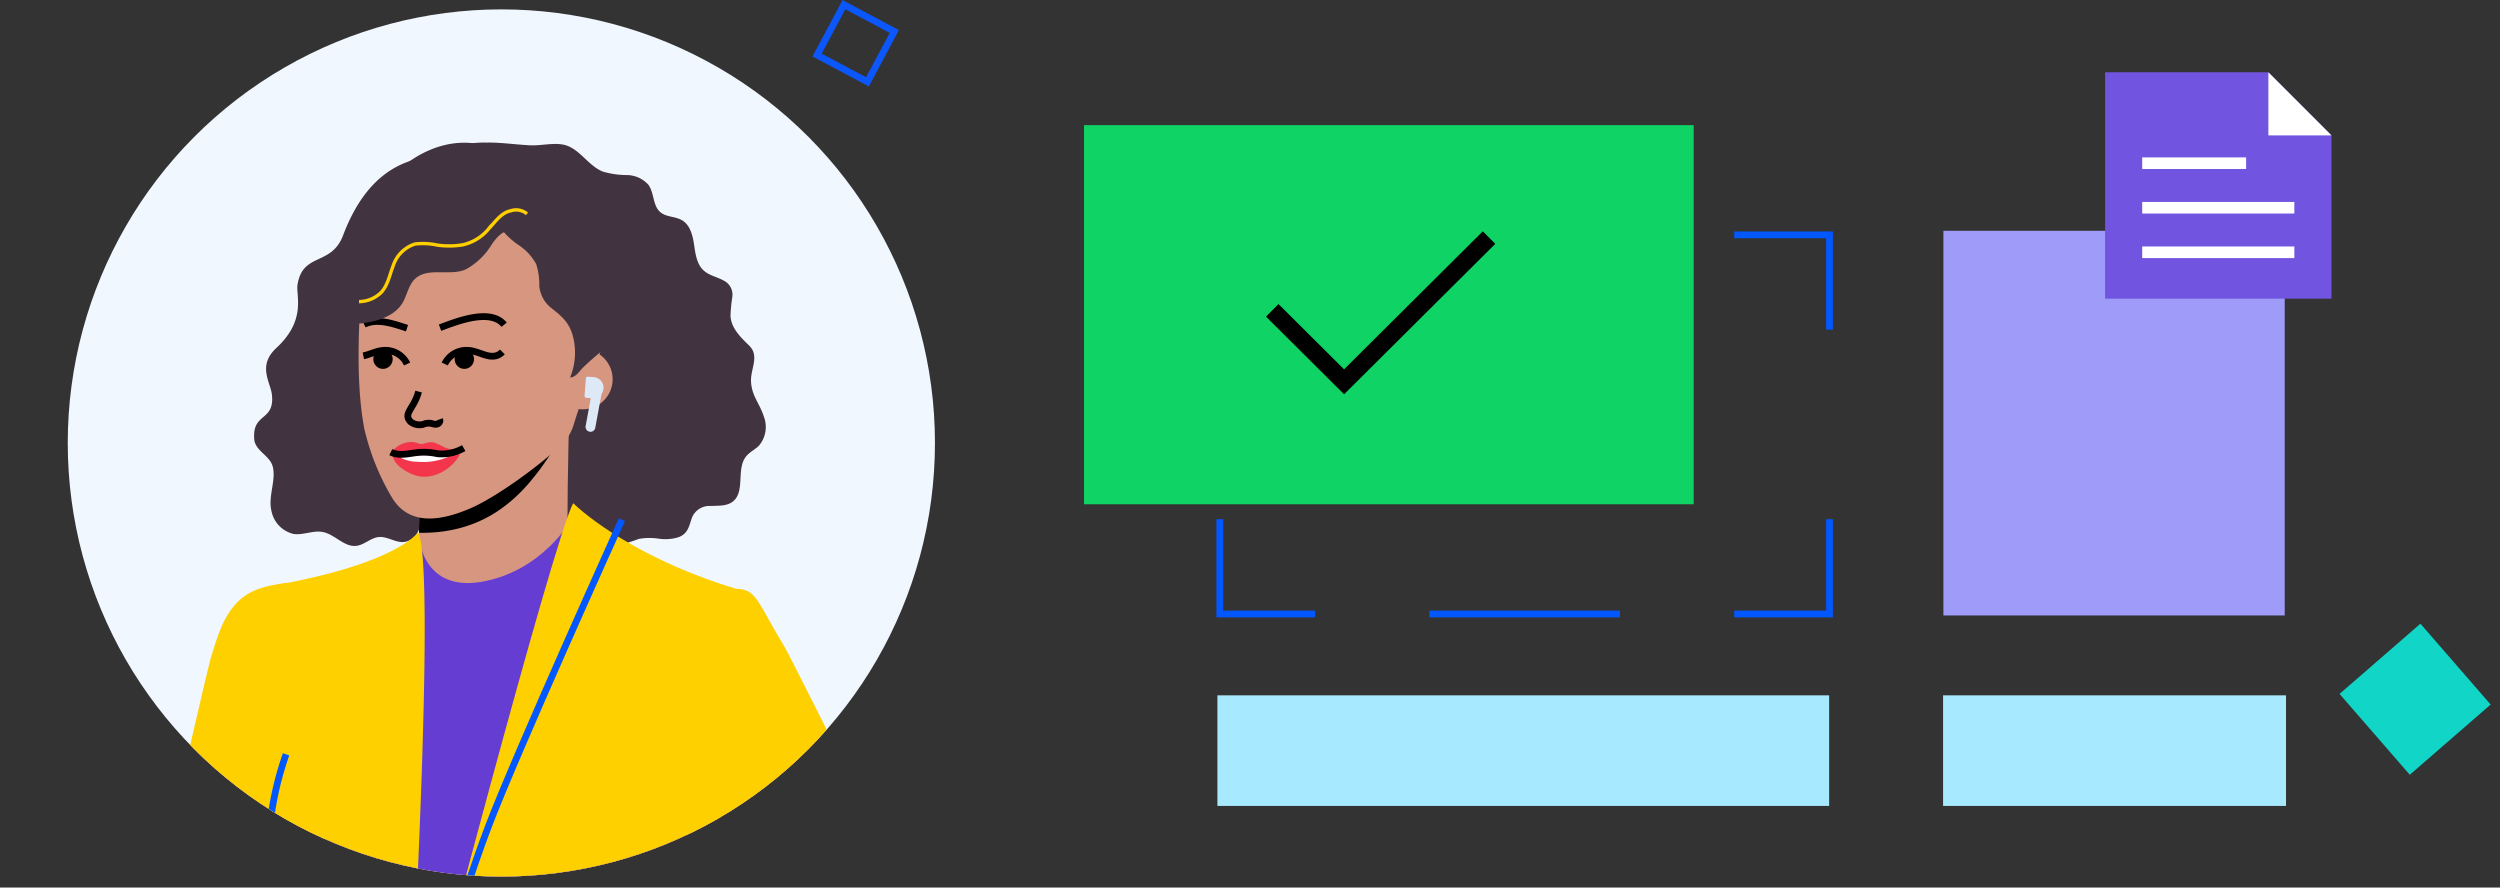 <?xml version="1.0" encoding="UTF-8"?>
<svg xmlns="http://www.w3.org/2000/svg" viewBox="0 0 369 131" width="369" height="131">
  <rect x="0" y="0" width="369" height="131" fill="#333333" stroke="none"/>
  <defs>
    <clipPath id="a">
      <circle cx="64" cy="64" r="64" transform="translate(2377 1786)" stroke="#707070" fill="none" />
    </clipPath>
    <style>.c,.j,.t,.v,.y,.z{fill:none}.b{fill:#a7e9fe}.c,.y{stroke:#0357ff}.c,.j,.t,.v,.y{stroke-miterlimit:10}.d{fill:#9f9cf9}.v{stroke:#000}.j{stroke:#fff;stroke-width:1.713px}.k{fill:#fff}.n{fill:#41333f}.o{fill:#d6967f}.p{opacity:.18}.q{fill:#9e005d}.r{fill:#f4faff}.s{fill:#ffd000}.t{stroke:#ff6279}.x{fill:#f4364c}.y{stroke-linecap:square}.aa{fill:#dde9f7}</style>
  </defs>
  <g transform="translate(-370 -971)">
    <path class="b" d="M656.799 1089.955v-16.327h50.618v16.326M549.689 1089.955v-16.327h90.291v16.326" />
    <path class="c" d="M564.104 1005.663h-14.06v13.99M609.098 1005.663H580.98M609.098 1061.623H580.98M550.044 1047.634v13.99h14.06M640.032 1019.653v-13.99h-14.059M625.973 1061.623h14.06v-13.99" />
    <path class="d" d="M656.847 1005.065h50.378v56.776h-50.378z" />
    <g fill="#0fd364">
      <path d="M530 989.469h89.988v55.96H530z" />
      <path d="m589.779 1006.069-21.394 21.286-10.6-10.55" stroke-width="2.612" stroke="#000" stroke-miterlimit="10" />
    </g>
    <path stroke="#0c57fb" stroke-miterlimit="10.008" stroke-width="1.001" fill="none" d="m490.606 979.124 3.958-7.435 7.435 3.958-3.958 7.435z" />
    <g>
      <path fill="#11d5c7" d="m725.684 1085.355-10.365-11.934 11.934-10.365 10.365 11.934z" />
    </g>
    <path d="M704.812 981.669h-24.1v33.413h33.413v-24.1Z" fill="#7154e0" />
    <path class="j" d="M708.646 1008.236h-22.458M708.646 1001.662h-22.458M701.525 995.09h-15.337" />
    <path class="k" d="M714.123 990.982h-9.312v-9.312" />
    <circle cx="64" cy="64" r="64" transform="translate(380 972.385)" fill="#f1f7ff" />
    <g transform="translate(-1997 -813.615)" clip-path="url(#a)">
      <g transform="translate(2352.767 1805.663)">
        <path class="n" d="M122.325 22.753a23.242 23.242 0 0 0-.27 2.86c.145 1.866 1.517 3.124 2.771 4.364 1.529 1.512.2 3.414.258 5.192.068 2.229 1.256 3.239 1.917 5.337a4.262 4.262 0 0 1-.715 4.187c-.586.611-1.407.972-1.936 1.633-1.49 1.864-.078 5.224-1.973 6.673-.893.683-2.129.58-3.25.636a2.782 2.782 0 0 0-2.718 1.618c-.466 1.23-.541 2.39-1.946 2.96a6.43 6.43 0 0 1-2.964.251 9.389 9.389 0 0 0-2.99.031 18.026 18.026 0 0 1-2.727.833c-1.132.087-2.2-.5-3.321-.682a14.113 14.113 0 0 0-4.19.346c-1.349.185-6.8-.4-5.825-2.907.317-.81 1.435-1.157 1.594-2.013.2-1.062-1.257-1.95-.972-2.991.358-1.306 2.66-.742 3.4-1.875.716-1.094-1.113-2.65-.8-3.919.488-1.948 2.727-.931 2.383-3.351-.165-1.16-.5-2.677 1.007-3.254.411-.157.9-.133 1.248-.405.764-.6.339-1.766-.262-2.273-.544-.46-1.973-.755-1.881-1.679.084-.851 1.513-.879 1.809-1.681a1.291 1.291 0 0 0-.482-1.3 5.524 5.524 0 0 1-1.056-1.015c-.493-.8-.137-1.829.047-2.754.452-2.272-1.255-3.559-2.953-4.654a10.305 10.305 0 0 1-2.5-1.628c-.809-1.022-.729-2.15-2.044-2.9-3.253-1.843-6.533-.859-9.36-3.619-2.579-2.519-6.32-5.507-5.223-9.616a6.66 6.66 0 0 1 3.876-4.151 14.9 14.9 0 0 1 5.749-1.009c2.173-.038 4.276.293 6.432.4 1.6.083 3.385-.408 4.945-.091 2.32.472 3.6 3.089 5.8 3.968a12.767 12.767 0 0 0 3.561.517 4.3 4.3 0 0 1 3.186 1.453c.862 1.206.62 3.064 1.751 4.024.875.742 2.212.61 3.2 1.193 1.194.7 1.575 2.228 1.777 3.6s.393 2.881 1.417 3.815c.827.755 2.013.95 2.986 1.506a2.3 2.3 0 0 1 1.244 2.37Z" />
        <path class="n" d="M85.425 3.623c-1.221-.491-5.095-2.242-9.483-1.234C70.1 3.73 66.814 8.546 64.877 13.678c-1.734 4.593-5.948 2.478-6.728 7.273-.266 1.638 1.361 5.208-3.126 9.363-2.829 2.619-.867 5.042-.659 6.87.459 4.026-2.917 2.6-2.608 6.588.132 1.7 2.222 2.375 2.7 3.943.62 2.038-.735 4.523-.133 6.756a4.323 4.323 0 0 0 3.236 3.292c1.432.214 2.885-.559 4.307-.29 1.786.339 3.155 2.255 4.961 2.046 1.189-.138 2.125-1.193 3.317-1.3 1.337-.125 2.607.975 3.921.7 3.979-.832 1.9-8.518 1.048-10.727-1.131-2.918-1.616-4.013-.955-7.732.388-2.185-1.268-5.069-1.811-8.688a17.352 17.352 0 0 1 1.183-8.831c.751-2.1 1.683-4.946 3.383-6.536 2.139-2 5.825-3.44 8.408-4.965a7.329 7.329 0 0 0 2.526-2.049 2.733 2.733 0 0 0 .133-2.552c-.382-.965.474-1.997-2.555-3.216Z" />
        <path class="o" d="M14.33 389.193a2.431 2.431 0 0 0-1.635 2.3 2.43 2.43 0 0 0 2.433 2.427l36.145-.028-.232-17.337Z" />
        <path class="o" d="m51.273 393.891 7.2-.006a8.034 8.034 0 0 0 7.467-7.947v-9.384h-14.9ZM65.918 376.489c-.013 0-.472-8.081-.3-14.64s3.044-23.375 3.511-42.649c.291-12.015.525-36.72.525-36.72a11.652 11.652 0 0 0-11.783-12.074 11.554 11.554 0 0 0-11.3 12.18s.582 30.305.792 36.3c.346 9.921 2.594 28.706 3.77 42.755a106.307 106.307 0 0 1-.09 14.849Z" />
        <g class="p">
          <path class="q" d="M58.082 270.472v.152h.167a11.384 11.384 0 0 1 11.201 11.539 11.416 11.416 0 0 1-11.367 11.207h-.168a11.384 11.384 0 0 1-11.206-11.536 11.418 11.418 0 0 1 11.367-11.207v-.152m0 0a11.524 11.524 0 0 0-11.52 11.357 11.524 11.524 0 0 0 11.356 11.691h.171a11.524 11.524 0 0 0 11.52-11.357 11.524 11.524 0 0 0-11.353-11.693Z" />
        </g>
        <path class="o" d="M48.368 199.463c1.19-19.825 4.531-36.118 22.96-34.206 21.592 2.24 18.453 22.979 15.713 38.919-4.26 24.781-17.534 79.749-17.534 79.749a11.858 11.858 0 0 1-13.424 9.515c-4.344-.528-9.684-5.44-9.633-11.24.001-.006.676-62.045 1.918-82.737Z" />
        <g class="p">
          <path class="q" d="M58.037 270.545a11.767 11.767 0 0 1 1.218.064 11.382 11.382 0 0 1 7.7 4.188 11.377 11.377 0 0 1 2.483 8.407 11.422 11.422 0 0 1-11.375 10.249 11.791 11.791 0 0 1-1.219-.064 11.466 11.466 0 0 1-10.185-12.6 11.423 11.423 0 0 1 11.376-10.249m0-.153a11.608 11.608 0 0 0-11.527 10.386 11.606 11.606 0 0 0 10.321 12.762 11.735 11.735 0 0 0 1.234.065 11.608 11.608 0 0 0 11.527-10.386 11.6 11.6 0 0 0-10.32-12.762 11.555 11.555 0 0 0-1.235-.066Z" />
        </g>
        <circle class="o" cx="11.529" cy="11.529" transform="translate(44.497 270.721)" r="11.529" />
        <path class="d" d="M55.388 294.156a13.423 13.423 0 0 1-11.777-14.314c.015-.536 1.6-56.835 3.954-81.633 1-10.49 2.358-24.856 10.855-31.548 4.019-3.166 9.284-4.309 15.646-3.4.217.031.439.065.66.1 6.084.992 10.578 3.543 13.355 7.583 5.434 7.9 3.756 20.677 1.133 33.3-4.176 20.1-19.665 79.827-19.821 80.428-1.657 6.335-8.737 10.232-13.962 9.485l.178-1.554Z" />
        <g transform="translate(115.763 268.865)">
          <path class="o" d="M23.968 105.598c.013 0-1.255-8-2.819-14.368s-7.94-22.2-12.491-40.93C5.821 38.621.344 14.53.344 14.53A11.653 11.653 0 0 1 9.293.23a11.555 11.555 0 0 1 13.632 9.5s5.869 29.737 6.938 35.637c1.77 9.767 3.563 28.6 5.4 42.58a106.473 106.473 0 0 0 3.243 14.492Z" />
          <circle class="o" cx="11.524" cy="11.524" transform="translate(.027 .073)" r="11.524" />
        </g>
        <path class="o" d="M129.284 197.483c-2.993-19.635-7.8-35.555-25.983-31.971-21.3 4.2-16.282 24.565-12.1 40.189 6.5 24.29 24.731 77.819 24.731 77.819 2.4 7.515 9.2 9.359 14.236 8.25 4.277-.921 9.148-6.3 8.567-12.072 0 .002-6.327-61.722-9.451-82.215Z" />
        <g class="p">
          <path class="q" d="M127.178 269.103a11.476 11.476 0 0 1 11.22 9.218 11.466 11.466 0 0 1-8.994 13.47 11.548 11.548 0 0 1-2.251.223 11.476 11.476 0 0 1-11.22-9.217 11.382 11.382 0 0 1 1.707-8.6 11.379 11.379 0 0 1 7.287-4.872 11.492 11.492 0 0 1 2.25-.224m0-.152a11.656 11.656 0 0 0-2.28.225 11.606 11.606 0 0 0-9.114 13.65 11.61 11.61 0 0 0 11.369 9.34 11.654 11.654 0 0 0 2.28-.226 11.605 11.605 0 0 0 9.112-13.651 11.61 11.61 0 0 0-11.369-9.34Z" />
        </g>
        <path class="o" d="m139.841 374.394 5.509 26.651a14.788 14.788 0 0 0 3.18 4.845l3.406 3.255c2.058 1.464 3.941 2.042 5.9 1.431 1.672-.523 2.807-1.91 5.078-3.7a13.267 13.267 0 0 0 3.936-4.769c.8-1.756.64-4.566-1.211-9.008-2.561-6.146-11.23-21.857-11.23-21.857Z" />
        <path class="o" d="m140.044 374.473 5.509 26.652a14.8 14.8 0 0 0 3.18 4.844l3.407 3.255c2.057 1.464 3.94 2.042 5.9 1.431 1.672-.522 2.807-1.91 5.078-3.7a13.262 13.262 0 0 0 3.936-4.769c.8-1.756.64-4.566-1.211-9.008-2.561-6.145-11.229-21.857-11.229-21.857Z" />
        <path class="r" d="M139.563 373.868s.828 1.669 1.472 1.16a7.346 7.346 0 0 0 1.855-2.686c.087-.151.175-.305.268-.462a5.156 5.156 0 0 1 3.458-2.282 5.158 5.158 0 0 1 4.13.314c.314.185.609.364.9.534.955.569 1.5 1.266 2.608 1.446.811.131.605-2.322.605-2.322a26 26 0 0 0 1.313 2.473s5.754 10.917 7.746 14.51a40.829 40.829 0 0 1 4.239 9.765c1.13 3.74.985 6.359-2.347 10.9-2.82 3.846-8.309 8.052-13.248 4.391-4.391-3.256-7.165-6.475-8.024-10.6-3.266-15.661-4.639-23.218-4.712-24.3-.163-2.25-.263-2.841-.263-2.841Z" />
        <path class="s" d="M168.712 398.996c.269 2.513-.441 4.833-2.928 8.223-2.821 3.846-8.309 8.052-13.248 4.391-4.273-3.168-7.009-6.3-7.945-10.271.146.707.3 1.427.451 2.171.86 4.123 3.634 7.343 8.024 10.6 4.938 3.661 10.427-.544 13.248-4.391 3.276-4.47 3.468-7.08 2.398-10.723Z" />
        <path class="t" d="m154.751 382.388-6.343 1.402M153.136 379.158l-6.343 1.402M156.063 385.517l-6.343 1.402" />
        <path class="d" d="M130.894 294.715a13.423 13.423 0 0 1-15.977-9.4c-.17-.508-18.015-53.928-24.323-78.025-2.668-10.194-6.323-24.154-.641-33.357 2.688-4.354 7.239-7.235 13.527-8.566.213-.045.434-.09.654-.132 6.055-1.159 11.151-.307 15.147 2.534 7.817 5.557 10.629 18.13 12.5 30.89 2.982 20.312 8.948 81.725 9.008 82.344.62 6.519-4.692 12.61-9.854 13.7l-.367-1.521Z" />
        <path class="d" d="M132.151 355.069c-.076-.523-16.7-69.723-16.76-69.964a13.362 13.362 0 0 1 1.481-10.263 13.375 13.375 0 0 1 8.452-6.038 12.909 12.909 0 0 1 9.944 1.88 13.271 13.271 0 0 1 5.7 8.685c.056.264 11.744 70.9 11.768 70.979l-7.958 5.034ZM47.875 354.579c.043-.526-3.745-71.693-3.747-71.941a13.368 13.368 0 0 1 3.749-9.669 13.381 13.381 0 0 1 9.593-3.985 12.908 12.908 0 0 1 9.267 4.065 13.276 13.276 0 0 1 3.6 9.743c-.005.27-1.353 71.729-1.347 71.808l-11.991 3.118Z" />
        <path class="o" d="M97.945 69.334h-21.9c0-15.6.126-25.614.387-30.617l21.873 1.138c-.244 4.556-.36 14.474-.36 29.479Z" />
        <path d="M95.491 45.952a36.888 36.888 0 0 1-3.431 4.587 22.518 22.518 0 0 1-4.428 3.894 18.749 18.749 0 0 1-5.555 2.473 21.534 21.534 0 0 1-6.008.679l.087-3.91a32.69 32.69 0 0 0 5.168-.3 19.94 19.94 0 0 0 4.952-1.412c3.235-1.363 6.18-3.717 9.2-6.023Z" />
        <path class="o" d="M83.661 53.985c-4.373 1.873-9.113 2.669-11.66-1.735a35.5 35.5 0 0 1-4-10.035c-1.037-5.441-.916-12.01-.674-16.888l.029-1.955c.072-10.069 9.849-18.066 20.3-17.162a17.887 17.887 0 0 1 16.269 18.526c-.249 6.45-2.284 8-4.936 16.64a7.487 7.487 0 0 1-1.611 2.984c-3.761 3.584-10.14 8.092-13.717 9.625Z" />
        <circle class="o" cx="4.442" cy="4.442" transform="translate(95.776 30.488)" r="4.442" />
        <g transform="translate(67.863 25.683)">
          <ellipse cx="1.432" cy="1.446" rx="1.432" ry="1.446" transform="translate(1.468 4.826)" />
          <ellipse cx="1.432" cy="1.446" rx="1.432" ry="1.446" transform="translate(13.474 4.826)" />
          <path class="v" d="M11.32 1.633c2.439-.906 7.43-2.921 9.46-.437M.115 1.148c1.922-.977 4.331-.081 6.329.558M12.014 6.996a3.561 3.561 0 0 1 3.613-2c1.677.146 3.426 1.7 4.894.218M6.458 6.996a3.562 3.562 0 0 0-3.613-2c-.947.083-1.916.613-2.845.792M8.156 11.064C7.47 13.631 5.773 14.319 7 15.546a2.164 2.164 0 0 0 1.815.364 2.062 2.062 0 0 1 1.266-.135 2.5 2.5 0 0 0 .54.12.682.682 0 0 0 .516-.171.536.536 0 0 0 .129-.562" />
        </g>
        <path class="o" d="M50.21 172.486h65.482c-1.906-12.314-4.758-18.59-5.416-25.477-.558-5.853-1.5-13.484 1.479-23.349 2.312-7.652 17.271-36.828 15.2-45.574-3.784-16.009-22.509-12.618-28.615-20.767 0 0-7.274 12.062-21.744 9.791 0 0-6.981 7.771-8.12 9.159-4.879 5.953-10.027 16.458-13.437 21.424-6.893 10.038 1.728 23.345 1.728 23.345s1.237 15.744.873 23.868Z" />
        <path class="o" d="m62.198 68.337 14.216-3.155.187 1.929-11.537 13.63Z" />
        <path d="M57.062 123.805c1.768 26-.727 19.648-4.366 38.421-.885 4.571-2.485 10.314-2.485 10.314l66.836-1.548c-1.3-2.948-5.969-18.768-4.531-36.641 1.4-17.377 4.211-18.261 7.054-29.585 1.421-5.66 5.274-17.145 4.119-28.167-1.129-10.77-5.358-10.134-14.527-13.918-3.634-1.5-8.207-5.35-10.577-7.039 0 0-4.355 7.758-13.474 9.217-7.571 1.211-8.694-5.089-8.694-5.089-1.694 1.947-12.662 4.657-20.083 8.587-5.951 3.15 2.707 20.19.146 24.3-3.974 6.375-4.941 10.837-4.948 15.718.003 4.227 5.23 11.02 5.53 15.43Z" fill="#653dd3" />
        <path class="d" d="M51.967 176.661s4.08-17 5.362-21.337l.317-1.07a294.9 294.9 0 0 0 61.555 0l.317 1.07c1.281 4.331 5.8 21.452 5.8 21.452" />
        <path class="o" d="M50.767 394.167h6.623c.195 0 .385-.02.576-.034l-7.2.005ZM50.535 376.751v.027l-36.706 12.638a2.429 2.429 0 0 0-1.635 2.3 2.429 2.429 0 0 0 2.433 2.427l36.145-.028v-.027h7.2a8.034 8.034 0 0 0 7.467-7.947v-9.384Z" />
        <path class="r" d="M10.515 392.041c.083-2.095.118-2.848 4.941-4.446 13.664-4.526 34.255-14.115 34.255-14.115a13.763 13.763 0 0 1 1.377 3.4l-.212 15.172ZM60.071 380.905c2.278-.628 3.673-4.011 6.235-4.375l.028 6.628c-.013 4.3-.076 8.9-.076 8.9H50.876l.212-15.146c1.905 2.175 3.91 5.393 8.983 3.993Z" />
        <path class="t" d="m42.608 375.201 4.34 4.833M39.35 375.995l4.34 4.833M36.092 376.789l4.34 4.833" />
        <g>
          <path class="s" d="m68.451 394.3-54.605-.012s-2.811 0-3.21-1.464a3.489 3.489 0 0 1 .24-2.757 4.759 4.759 0 0 1 1.01.366c.416.284 1.388 1.2 1.388 1.2s19.566 1.069 26.11.106c3.931-.579 11.414-3.491 15.312-4.26 2.881-.569 11.664-1.386 11.664-1.386l.731 2.75Z" />
        </g>
        <path class="x" d="M77.609 44.239a5.153 5.153 0 0 0-.62.126 1.466 1.466 0 0 1-.87.078 3.176 3.176 0 0 0-.853-.237 3.65 3.65 0 0 0-2.664.871.478.478 0 0 0-.239.293c-.087.548 1.8.43 2.082.44l3.274.116c.669.023 1.338.047 2.007.044.414 0 .817-.049 1.225-.034a1.221 1.221 0 0 0 .581-.155c.086-.044.391-.36.449-.356a7.163 7.163 0 0 1-1.969-.377 8.717 8.717 0 0 1-.839-.408q-.342-.16-.692-.3a1.583 1.583 0 0 0-.616-.117 1.986 1.986 0 0 0-.256.016Z" />
        <path class="x" d="M78.056 49.169a4.639 4.639 0 0 1-2.049.064 5.6 5.6 0 0 1-1.69-.656 5.647 5.647 0 0 1-1.393-1.009 4.507 4.507 0 0 1-.548-.77c-.047-.082-.331-.81-.364-.811 1.78.074 3.571-.256 5.363-.178.74.033 1.472.161 2.206.219a16.6 16.6 0 0 0 2.186-.207c.6-.035.132.616-.055.864a7.414 7.414 0 0 1-.876.975 6.348 6.348 0 0 1-2.78 1.509Z" />
        <g transform="translate(76.708 53.22)">
          <path class="s" d="M.878 95.452C-.59 91.258.227 77.9.227 77.9S19.058 5.852 22.122 0c3.38 3.221 11.685 8.9 24.014 12.63 0 0 1.327 21.276-4.11 41.654-3.232 12.125-6.646 15.863-3.954 30.272 4.044 21.65 10.927 29.8 15.34 44.872-37.221-.63-46.322-16.23-52.534-33.976Z" />
          <path class="y" d="m23.292 92.4 17.546-3.764" />
          <circle class="y" cx="1.419" cy="1.419" transform="translate(8.614 83.828)" r="1.419" />
          <path class="y" d="M29.109 2.908s-15.336 33.89-19.5 44.825C4.953 59.958.15 77.714.15 77.714" />
        </g>
        <g>
          <path class="o" d="M113.574 67.704c6.211-3.255 12.2.785 14.864 6.339 0 0 26.564 53.122 29.794 60.363 2.768 6.208-.518 11.243-4.55 12.871-3.649 1.473-8.488 1.061-11.937-4.245l-31.2-59.078c-2.814-5.471-3.184-12.995 3.029-16.25Z" />
        </g>
        <g>
          <path class="o" d="M144.155 131.827a9.178 9.178 0 0 1 12.935.911 9.168 9.168 0 0 1-.911 12.935c-.172.149-42.428 35.157-42.428 35.157a5.925 5.925 0 0 1-8.693-1.12 6.192 6.192 0 0 1 .7-7.7s36.242-38.33 38.397-40.183Z" />
          <g class="p" transform="translate(140.995 129.581)">
            <circle class="z" cx="9.169" cy="9.169" r="9.169" />
          </g>
          <path class="o" d="M104.058 169.201c-.126-.066-19.954 7.716-19.954 7.716a39.969 39.969 0 0 0-6.8 4.928 2.015 2.015 0 0 0-.174 2.417l2.916 2.891c1.571 1.558 3.46 1.61 5.448 1.853 1.55.19 3.629-.022 5.185.106a7.04 7.04 0 0 0 2.984-.4l16.544-6c5.4-1.741 6.384-5.211 4.584-9.257a6.756 6.756 0 0 0-3.005-3.221Z" />
          <path class="o" d="m90.25 169.597 11.423-.9a5.209 5.209 0 0 1 4.338 1.774 3.15 3.15 0 0 1-1.28 5.021 3.148 3.148 0 0 1-2.01.062l-10.049-3.046a3.442 3.442 0 0 1-2.423-2.914Z" />
        </g>
        <path class="s" d="M154.2 147.974a10.14 10.14 0 0 0 5.522-5.617 11.259 11.259 0 0 0-.435-9.021c-3.159-7.021-28.08-56.968-29.307-59-5.84-9.658-3.248-8.842-13.294-8.01a27.357 27.357 0 0 0-3.21 1.123c-14.388 5.806-.579 29.85 3.917 38.543l23.333 37.166.037.058c3.236 4.973 8.176 6.784 13.212 4.846Z" />
        <g>
          <path class="s" d="M157.117 132.983a10.3 10.3 0 0 1 1.332 1.808 10.465 10.465 0 0 1-2.1 12.913c-.063.057-3.9 3.44-9.115 8.024a54.369 54.369 0 0 0-4.647-5.443 102.32 102.32 0 0 0-9.873-7.329c4.892-5.481 8.861-9.876 9.6-10.541a10.564 10.564 0 0 1 14.803.568Z" />
        </g>
        <path class="y" d="M159.217 130.132c-2.852.148-7.67-.569-12.2.107a32.576 32.576 0 0 1 8.283-1.986 28.91 28.91 0 0 0-8.1-.046 91.492 91.492 0 0 1 11.977-3.66" />
        <g>
          <path class="o" d="M59.151 66.11c6.843 1.529 8.8 8.481 7.25 14.443 0 0-14.046 57.707-16.26 65.322-1.9 6.526-7.66 8.246-11.789 6.884-3.738-1.233-7.165-4.675-6.368-10.953l14.357-65.248c1.386-5.996 5.966-11.977 12.81-10.448Z" />
          <path class="o" d="M33.59 139.742a9.178 9.178 0 0 1 12.372-3.882 9.169 9.169 0 0 1 3.882 12.372c-.106.2-26.637 48.235-26.637 48.235a5.925 5.925 0 0 1-8.5 2.136 6.19 6.19 0 0 1-2.164-7.422s19.724-48.922 21.047-51.439Z" />
          <g class="p" transform="translate(32.548 134.819)">
            <circle class="z" cx="9.169" cy="9.169" r="9.169" />
          </g>
          <path class="o" d="M23.711 200.3c.037.137-12.016 17.7-12.016 17.7a39.863 39.863 0 0 1-6.333 5.513 2.017 2.017 0 0 1-2.395-.375l-2.16-3.493c-1.164-1.882-.788-3.734-.578-5.725.165-1.553.839-3.53 1.066-5.076a7.039 7.039 0 0 1 1.062-2.817l9.58-14.764c2.915-4.873 6.516-5.045 10.052-2.379a6.754 6.754 0 0 1 2.46 3.654Z" />
          <path class="o" d="m20.213 213.667 3.448-10.927a5.214 5.214 0 0 0-.75-4.627 3.15 3.15 0 0 0-5.181.116 3.144 3.144 0 0 0-.513 1.945l.7 10.477a3.443 3.443 0 0 0 2.293 3.017Z" />
          <path class="s" d="M39.284 153.198a10.139 10.139 0 0 1-6.694-4.151 11.259 11.259 0 0 1-1.712-8.868c1.406-7.569 13.8-62 14.51-64.258.8-2.544 1.539-5.253 3.246-7.366 2.117-2.623 4.635-3.069 7.775-3.564a20.084 20.084 0 0 1 3.385.332c5.261 1.344 9.871 7.122 7.559 16.631L51.237 145.33l-.023.066c-1.966 5.6-6.337 8.526-11.689 7.835Z" />
        </g>
        <g>
          <path class="s" d="M74.089 149.856c1.3-4.194.576-17.552.576-17.552s4.023-68.92 1.316-74.771c-2.986 3.221-11.061 6-20.957 7.75a52.972 52.972 0 0 1 1.164 25.632c-1.082 5-3.215 9.094-2.764 14.7 1.309 16.3 3.527 14.806 2.911 29.4-.874 20.665-5.707 33.25-9.606 48.317 17.837-6.211 21.875-15.73 27.36-33.476Z" />
        </g>
        <g>
          <path class="s" d="M42.537 137.462a10.3 10.3 0 0 0-2.168-.584 10.465 10.465 0 0 0-11.268 6.647c-.031.079-1.787 4.885-4.164 11.407a54.623 54.623 0 0 1 6.76 2.351 102.4 102.4 0 0 1 10.415 6.536c3.329-6.55 5.982-11.844 6.334-12.772a10.565 10.565 0 0 0-5.909-13.585Z" />
        </g>
        <path class="y" d="M56.294 90.759a46.377 46.377 0 0 0-2.389 17.765c.319 5.335 1.97 10.373 2.548 15.643a86.173 86.173 0 0 1 .182 16.559c-.845 10.1-3.4 19.918-6.123 29.65M27.718 139.206c2.805.535 7.677.479 12.067 1.765a32.55 32.55 0 0 0-7.936-3.094 28.924 28.924 0 0 1 8.035 1.056 91.58 91.58 0 0 0-11.368-5.255" />
        <g>
          <path class="aa" d="M101.33 42.682a.657.657 0 0 1-.076-.011.722.722 0 0 1-.58-.842l1.055-5.732a.715.715 0 0 1 .843-.579.722.722 0 0 1 .58.842l-1.056 5.731a.722.722 0 0 1-.766.591Z" />
          <path class="aa" d="m101.017 34.549.85.065a1.566 1.566 0 0 1 1.441 1.682 1.566 1.566 0 0 1-1.682 1.441l-.85-.065a.289.289 0 0 1-.266-.31l.196-2.546a.289.289 0 0 1 .31-.266Z" />
        </g>
        <path class="n" d="M90.415 14.871c.075.057.151.113.226.168a7.768 7.768 0 0 1 2.736 2.9 9.713 9.713 0 0 1 .455 3.224 4.717 4.717 0 0 0 1.851 3.318c1.622 1.243 2.7 2.28 3.169 4.32a9.656 9.656 0 0 1-.469 5.868c.76-.031 1.268-.753 1.762-1.33a38.455 38.455 0 0 1 3.32-2.892 5.548 5.548 0 0 0 1.726-2.66 17.839 17.839 0 0 0-.073-2.981 20.11 20.11 0 0 0-.531-7.121c-1.728-5.265-6.422-9.816-12.453-12.072-1.95-.729-4.248 1.489-4.774 3.206-.776 2.522 1.215 4.655 3.055 6.052Z" />
        <path class="n" d="M64.527 25.859c-.83-.289-1.109-1-2.129-2.283-.306-.386-.106-.95.11-1.393 1.032-2.322 2.632-4.286 3.821-6.482 1.337-2.466 1.629-5.338 3.188-7.636 5.01-7.38 14.116-11.227 21.467-4.747a10.683 10.683 0 0 1 3.4 6.647 2.71 2.71 0 0 1-.749 2.242 2.28 2.28 0 0 1-2.928.9c-1.932-.6-3.023.626-3.957 2.029a10.186 10.186 0 0 1-3.813 3.6c-2.387 1-5.608-.4-7.469 1.4-1.065 1.029-1.18 2.716-2.073 3.9-1.517 2.008-4.523 2.59-6.749 2.714-.884.051-1.694-.743-2.119-.891Z" />
        <path d="M92.014 10.518a2.48 2.48 0 0 0-2.419-.444c-1.39.267-2.278 1.652-3.2 2.61a6.927 6.927 0 0 1-3.867 2.406 12.317 12.317 0 0 1-3.756.037 10.127 10.127 0 0 0-3.275-.159 4.976 4.976 0 0 0-3.24 3.243c-.531 1.349-.785 2.876-1.782 3.928a4.788 4.788 0 0 1-3.248 1.334" stroke="#ffd000" stroke-width=".5" stroke-miterlimit="10" fill="none" />
        <path class="k" d="M80.483 46.343c-.122.055-.656-.131-.838-.118a4.323 4.323 0 0 1-.842 0c-.652-.074-1.307-.121-1.963-.135-.674-.013-1.348.043-2.02.033-.258 0-1.995-.1-1.293.462a5.191 5.191 0 0 0 2.315.52 9.281 9.281 0 0 0 4.641-.762Z" />
        <path class="v" d="M71.915 45.687c1.249.593 2.519.228 3.683.091a9.306 9.306 0 0 1 3.194.143 6.492 6.492 0 0 0 3.884-.832" />
      </g>
    </g>
    <path class="z" d="M370 971h369v131H370z" />
  </g>
</svg>